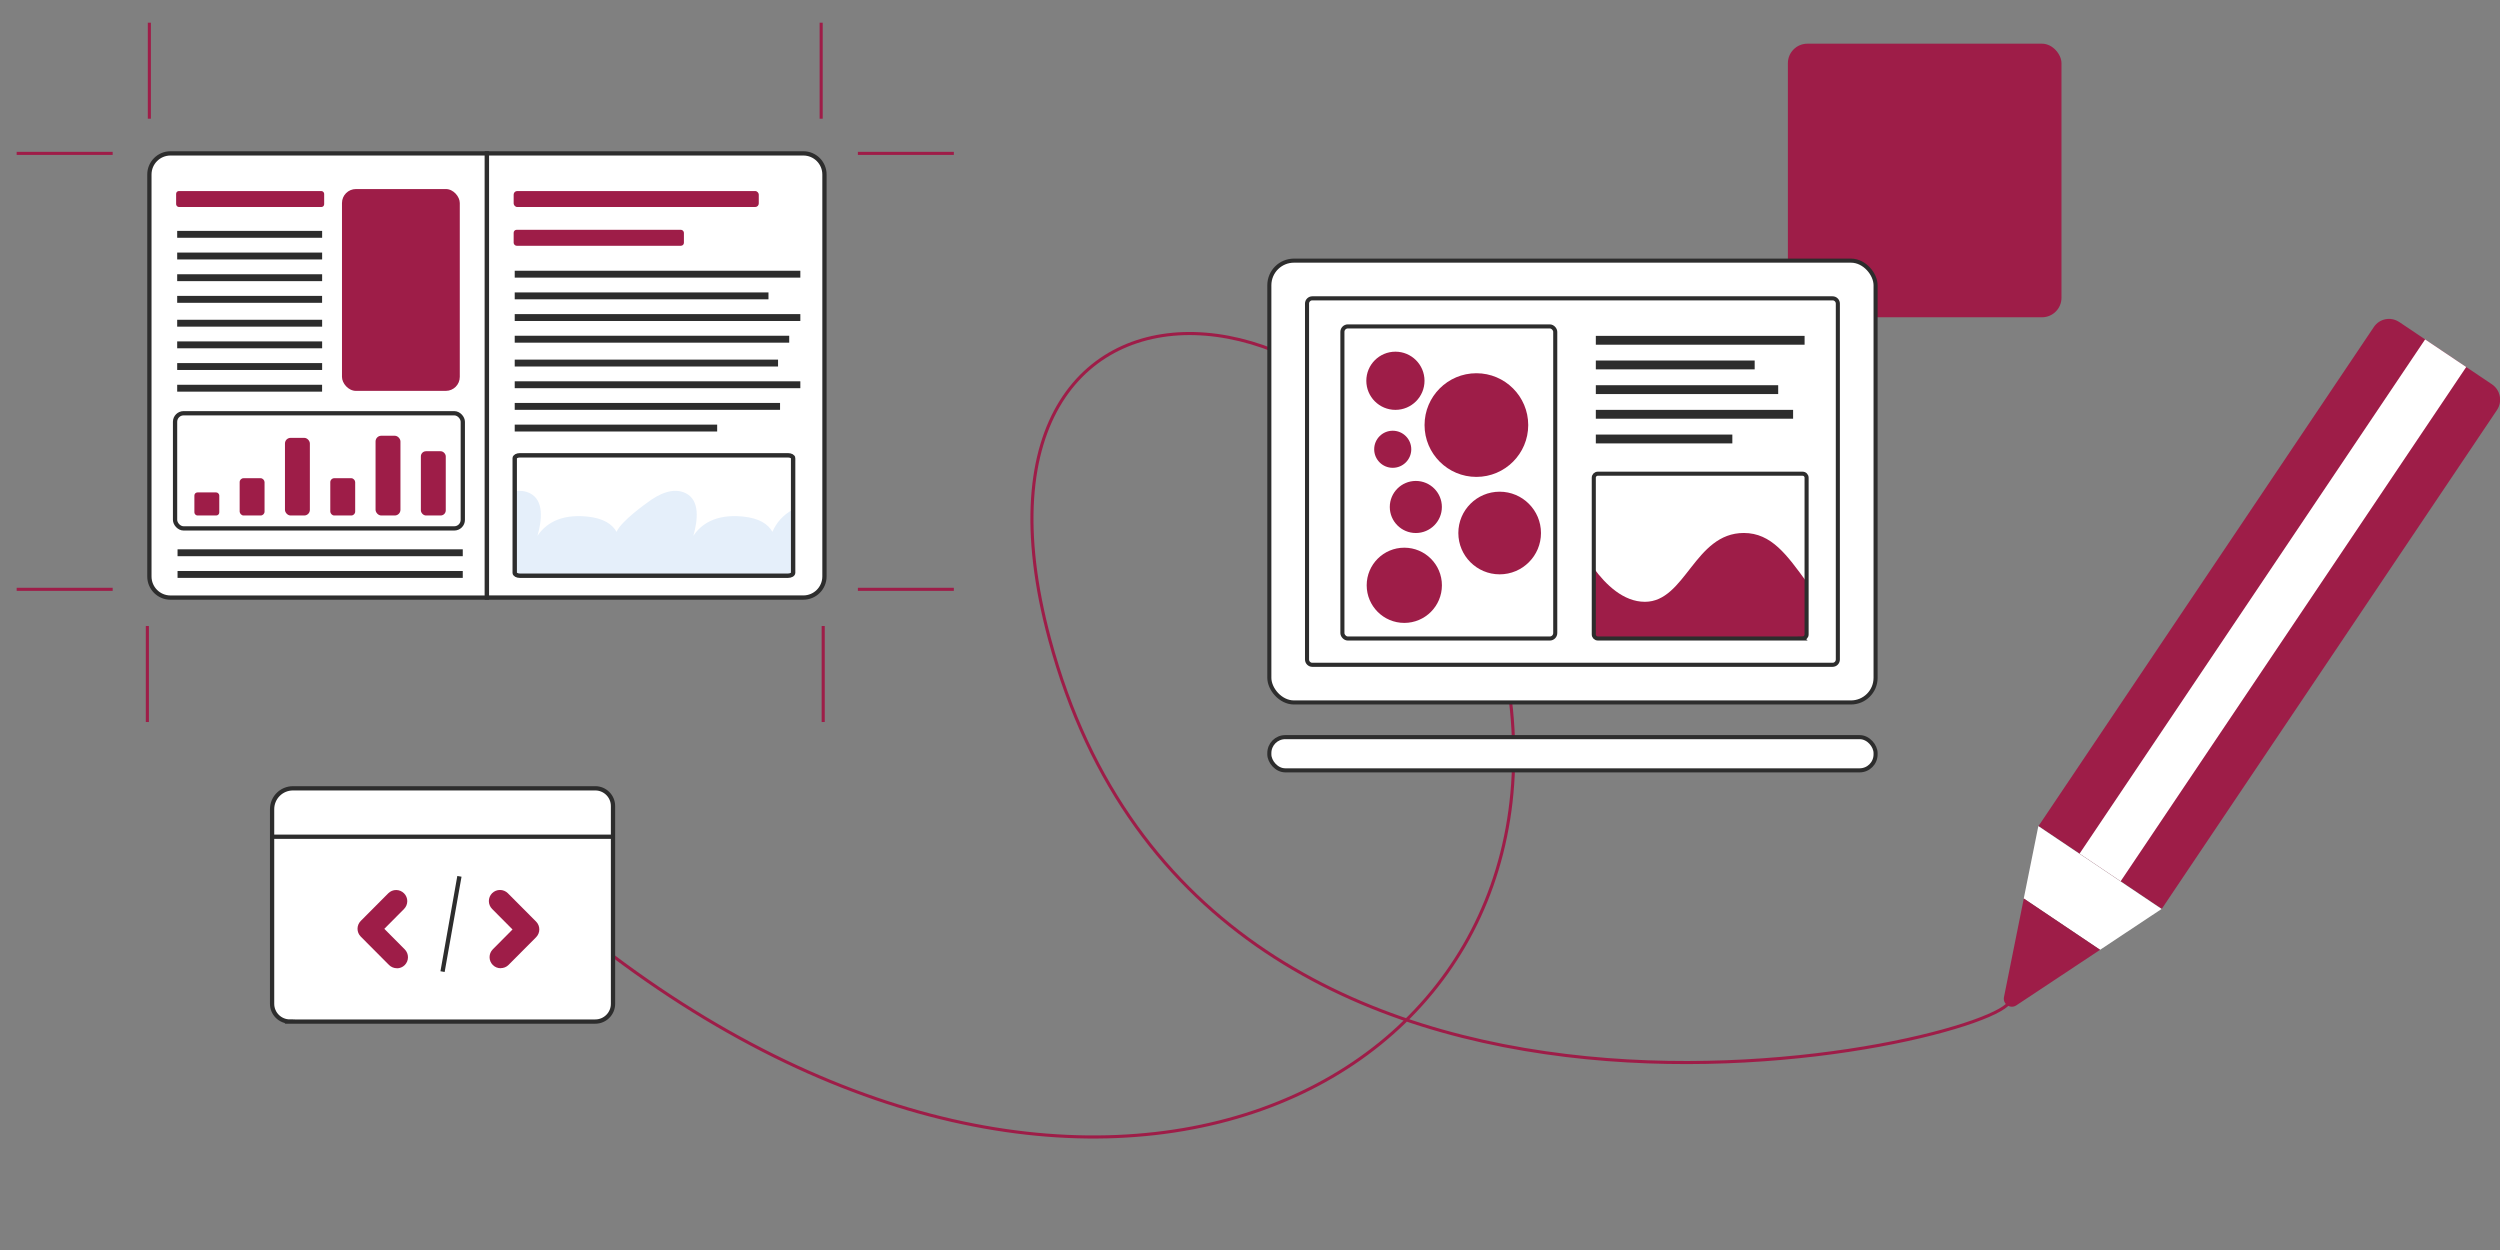 <?xml version="1.0" encoding="UTF-8"?><svg id="Calque_1" xmlns="http://www.w3.org/2000/svg" viewBox="0 0 613.49 306.74"><rect x="0" y="0" width="613.49" height="306.74" fill="#808080" stroke="none"/><defs><style>.cls-1,.cls-2,.cls-3,.cls-4,.cls-5{stroke-miterlimit:10;}.cls-1,.cls-2,.cls-4,.cls-5{stroke:#2d2d2d;}.cls-1,.cls-6,.cls-5{fill:#fff;}.cls-2{stroke-width:1.08px;}.cls-2,.cls-3,.cls-4{fill:none;}.cls-3{stroke:#9e1d48;stroke-width:.76px;}.cls-7{fill:#9e1d48;}.cls-5{stroke-width:1.05px;}.cls-8{fill:#2d2d2d;}.cls-9{fill:#e5effa;}</style></defs><rect class="cls-7" x="438.74" y="10.72" width="67.14" height="67.14" rx="4.79" ry="4.79"/><path class="cls-3" d="M493.28,245.52c-1.91,10.51-196.75,56.49-235.71-88.64-28.67-106.8,93.51-95.45,112.01,7.79,18.51,103.25-103.32,161.68-225.1,65.33"/><path class="cls-7" d="M543.97,73.78h27.43c2.51,0,4.55,2.04,4.55,4.55v147.48h-36.44V78.25c0-2.46,2-4.46,4.46-4.46Z" transform="translate(178.39 -285.63) rotate(33.9)"/><rect class="cls-6" x="551.65" y="73.78" width="12.15" height="152.04" transform="translate(178.39 -285.63) rotate(33.9)"/><polygon class="cls-6" points="530.44 223.06 515.35 233.08 496.62 220.49 500.2 202.73 530.44 223.06"/><path class="cls-7" d="M515.35,233.08l-20.55,13.63c-1.47.97-3.38-.31-3.03-2.04l4.86-24.18,18.73,12.59Z"/><path class="cls-5" d="M41.84,37.64h77.65v109.01H41.84c-2.86,0-5.18-2.32-5.18-5.18V42.82c0-2.86,2.32-5.18,5.18-5.18Z"/><rect class="cls-7" x="43.22" y="46.88" width="36.33" height="3.92" rx=".68" ry=".68"/><polyline class="cls-8" points="43.48 96.11 43.48 94.42 79.04 94.42 79.04 96.11"/><rect class="cls-8" x="43.48" y="89.1" width="35.57" height="1.69"/><rect class="cls-8" x="43.48" y="83.78" width="35.57" height="1.69"/><rect class="cls-8" x="43.48" y="78.47" width="35.57" height="1.69"/><polyline class="cls-8" points="43.48 74.31 43.48 72.61 79.04 72.61 79.04 74.31"/><rect class="cls-8" x="43.48" y="67.3" width="35.57" height="1.69"/><rect class="cls-8" x="43.48" y="61.98" width="35.57" height="1.69"/><rect class="cls-8" x="43.48" y="56.66" width="35.57" height="1.69"/><rect class="cls-8" x="43.57" y="140.12" width="69.99" height="1.69"/><rect class="cls-8" x="43.57" y="134.8" width="69.99" height="1.69"/><rect class="cls-5" x="42.95" y="101.41" width="70.61" height="28.26" rx="2.1" ry="2.1" transform="translate(156.52 231.08) rotate(-180)"/><rect class="cls-7" x="47.7" y="120.84" width="6.11" height="5.66" rx=".75" ry=".75" transform="translate(101.51 247.34) rotate(-180)"/><rect class="cls-7" x="69.94" y="107.45" width="6.11" height="19.05" rx="1.38" ry="1.38" transform="translate(145.98 233.95) rotate(-180)"/><rect class="cls-7" x="92.17" y="106.93" width="6.11" height="19.57" rx="1.4" ry="1.4" transform="translate(190.44 233.43) rotate(-180)"/><rect class="cls-7" x="58.82" y="117.35" width="6.11" height="9.15" rx=".96" ry=".96" transform="translate(123.74 243.85) rotate(-180)"/><rect class="cls-7" x="81.05" y="117.35" width="6.11" height="9.15" rx=".96" ry=".96" transform="translate(168.21 243.85) rotate(-180)"/><rect class="cls-7" x="103.29" y="110.73" width="6.11" height="15.77" rx="1.26" ry="1.26" transform="translate(212.68 237.23) rotate(-180)"/><rect class="cls-7" x="83.92" y="46.39" width="28.91" height="49.53" rx="3.43" ry="3.43"/><path class="cls-5" d="M119.49,37.64h77.65c2.86,0,5.18,2.32,5.18,5.18v98.64c0,2.86-2.32,5.18-5.18,5.18h-77.65V37.64h0Z"/><rect class="cls-7" x="126.05" y="46.88" width="60.15" height="3.92" rx=".87" ry=".87"/><rect class="cls-7" x="126.05" y="56.39" width="41.78" height="3.92" rx=".73" ry=".73"/><polyline class="cls-8" points="126.31 105.89 126.31 104.2 175.99 104.2 175.99 105.89"/><rect class="cls-8" x="126.31" y="98.88" width="65.11" height="1.69"/><rect class="cls-8" x="126.31" y="93.57" width="70.09" height="1.69"/><rect class="cls-8" x="126.31" y="88.25" width="64.62" height="1.69"/><polyline class="cls-8" points="126.31 84.09 126.31 82.39 193.67 82.39 193.67 84.09"/><rect class="cls-8" x="126.31" y="77.08" width="70.09" height="1.69"/><rect class="cls-8" x="126.31" y="71.76" width="62.27" height="1.69"/><rect class="cls-8" x="126.31" y="66.44" width="70.09" height="1.69"/><path class="cls-9" d="M194.63,125.04v15.52c0,.39-.57.71-1.28.71h-65.77c-.35,0-.67-.08-.9-.21-.23-.13-.37-.31-.37-.5v-20c1.26-.22,2.52-.12,3.71.47,3.54,1.74,2.97,6.66,1.87,10.47,1.81-2.72,5.33-5.43,12.18-4.74,4.04.4,6.19,1.89,7.23,3.75,1.18-2.72,7.55-7.17,7.55-7.17,2.75-2.09,6.32-3.84,9.42-2.31,3.54,1.74,2.97,6.66,1.87,10.47,1.8-2.72,5.33-5.43,12.18-4.74,4.04.4,6.19,1.89,7.23,3.75.92-2.11,2.49-4.12,5.08-5.48Z"/><path class="cls-2" d="M194.63,112.44v28.13c0,.39-.57.71-1.28.71h-65.77c-.35,0-.67-.08-.9-.21-.23-.13-.37-.31-.37-.5v-28.13c0-.39.57-.71,1.28-.71h65.77c.71,0,1.28.32,1.28.71Z"/><line class="cls-3" x1="36.65" y1="29.13" x2="36.65" y2="5.57"/><line class="cls-3" x1="27.65" y1="37.64" x2="4.09" y2="37.64"/><line class="cls-3" x1="27.65" y1="144.62" x2="4.09" y2="144.62"/><line class="cls-3" x1="36.16" y1="153.62" x2="36.16" y2="177.18"/><line class="cls-3" x1="201.51" y1="29.13" x2="201.51" y2="5.57"/><line class="cls-3" x1="210.52" y1="37.64" x2="234.07" y2="37.64"/><line class="cls-3" x1="210.52" y1="144.62" x2="234.07" y2="144.62"/><line class="cls-3" x1="202.01" y1="153.62" x2="202.01" y2="177.18"/><rect class="cls-1" x="311.49" y="63.96" width="148.77" height="108.42" rx="6.04" ry="6.04"/><path class="cls-1" d="M322.03,73.21c-.71,0-1.29.58-1.29,1.29v87.34c0,.71.58,1.3,1.29,1.3h127.68c.71,0,1.29-.58,1.29-1.3v-87.34c0-.71-.58-1.29-1.29-1.29h-127.68Z"/><rect class="cls-1" x="311.49" y="180.89" width="148.77" height="8.15" rx="3.91" ry="3.91"/><rect class="cls-1" x="329.42" y="80.1" width="52.23" height="76.59" rx="1.34" ry="1.34"/><path class="cls-7" d="M443.34,142.82v12.89c0,.53-.43.97-.97.97h-50.29c-.27,0-.51-.11-.69-.28s-.28-.42-.28-.69v-16.26c2.93,4,7.26,8.23,12.54,8.23,9.98,0,12.17-16.89,24.28-16.89,6.78,0,10.59,5.43,15.41,12.02Z"/><path class="cls-4" d="M442.37,156.68h-50.28c-.27,0-.51-.11-.69-.29s-.29-.42-.29-.69v-38.48c0-.54.44-.97.97-.97h50.28c.54,0,.97.44.97.97v38.48c0,.54-.44.97-.97.97Z"/><rect class="cls-8" x="391.61" y="82.42" width="51.23" height="2.17"/><rect class="cls-8" x="391.61" y="88.47" width="38.98" height="2.17"/><rect class="cls-8" x="391.61" y="94.53" width="44.75" height="2.17"/><rect class="cls-8" x="391.61" y="100.58" width="48.41" height="2.17"/><rect class="cls-8" x="391.61" y="106.64" width="33.5" height="2.17"/><circle class="cls-7" cx="342.43" cy="93.44" r="7.14"/><circle class="cls-7" cx="362.3" cy="104.31" r="12.72"/><circle class="cls-7" cx="341.77" cy="110.25" r="4.55"/><circle class="cls-7" cx="368.01" cy="130.8" r="10.14"/><circle class="cls-7" cx="347.44" cy="124.41" r="6.39"/><circle class="cls-7" cx="344.61" cy="143.63" r="9.23"/><path class="cls-5" d="M71.11,250.69h74.97c2.4,0,4.35-1.95,4.35-4.35v-48.54c0-2.4-1.95-4.35-4.35-4.35h-74.19c-2.83,0-5.12,2.29-5.12,5.12v47.76c0,2.4,1.95,4.35,4.35,4.35Z"/><line class="cls-5" x1="66.77" y1="205.33" x2="150.43" y2="205.33"/><line class="cls-5" x1="112.74" y1="215.05" x2="108.6" y2="238.43"/><path class="cls-7" d="M122.86,237.6c-.7,0-1.39-.26-1.92-.79-1.07-1.06-1.07-2.79,0-3.86l4.83-4.86-5.01-5.04c-1.06-1.07-1.06-2.79,0-3.86,1.07-1.06,2.79-1.06,3.86,0l6.93,6.96c1.06,1.06,1.06,2.78,0,3.85l-6.75,6.78c-.53.54-1.23.8-1.93.8Z"/><path class="cls-7" d="M97.39,237.6c-.7,0-1.4-.27-1.93-.8l-6.93-6.96c-1.06-1.06-1.06-2.78,0-3.85l6.75-6.78c1.06-1.07,2.79-1.07,3.86,0,1.07,1.06,1.07,2.79,0,3.86l-4.83,4.86,5.01,5.04c1.06,1.07,1.06,2.79,0,3.86-.53.53-1.23.79-1.92.79Z"/></svg>
